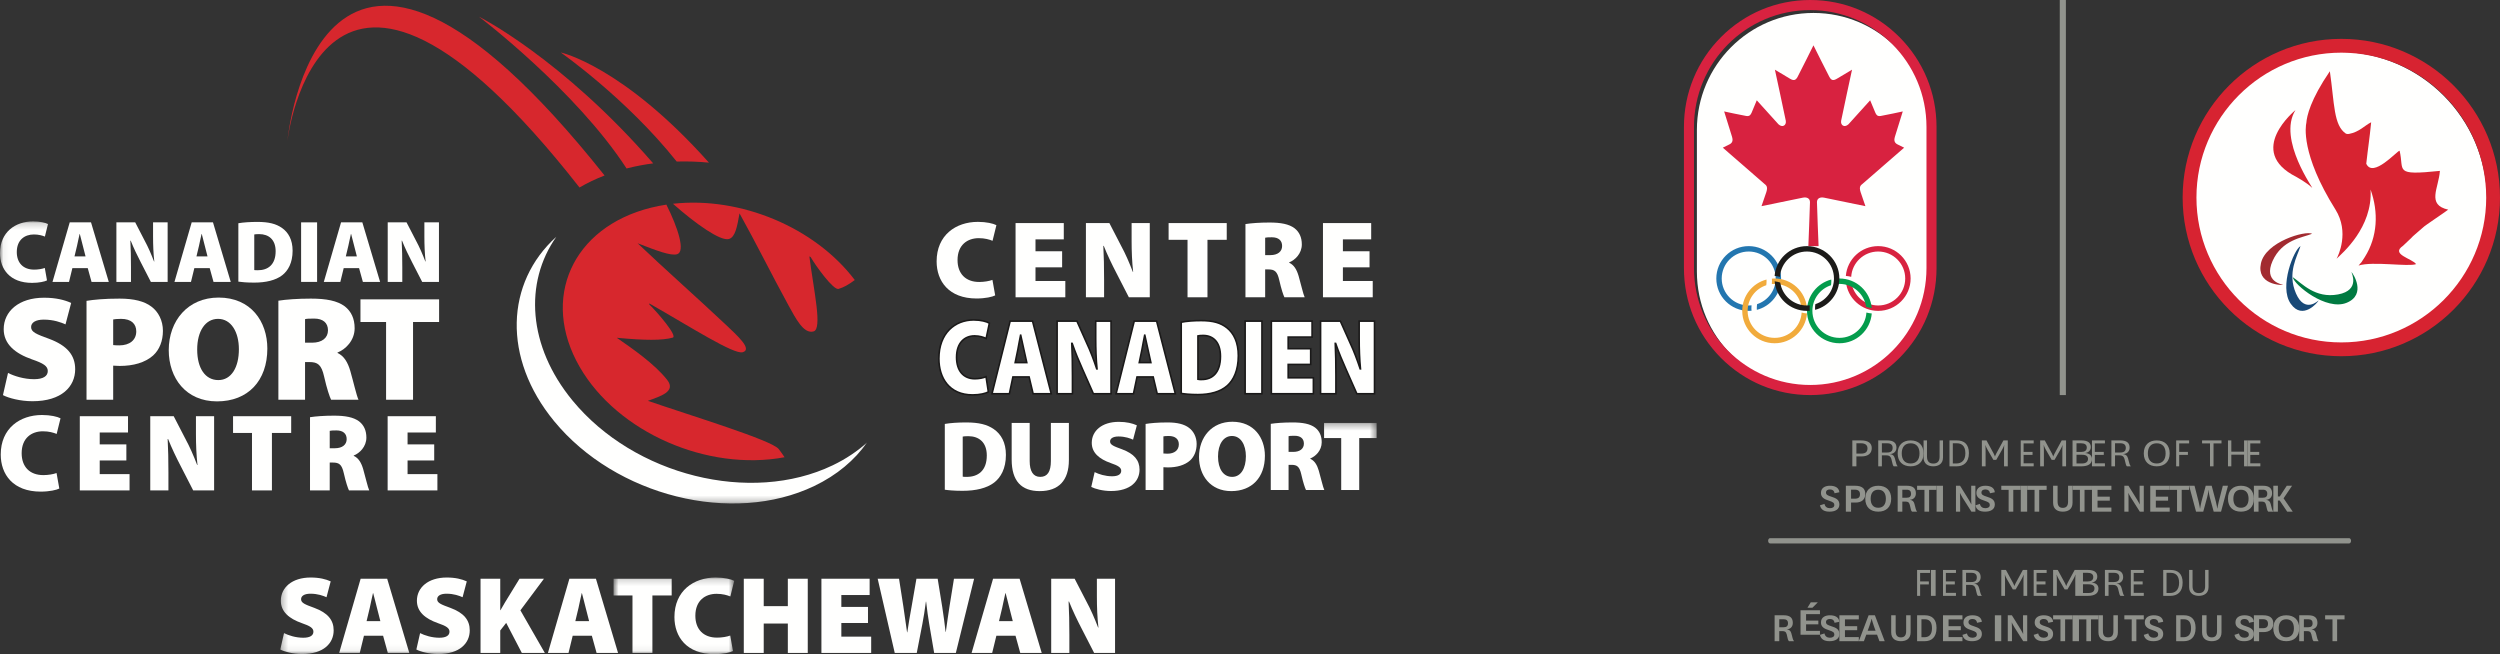 <?xml version="1.0" encoding="UTF-8"?>
<svg width="386px" height="101px" viewBox="0 0 386 101" version="1.1" xmlns="http://www.w3.org/2000/svg" xmlns:xlink="http://www.w3.org/1999/xlink">
    <rect x="0" y="0" width="386" height="101" fill="#333333" stroke="none"/>
    <!-- Generator: Sketch 61 (89581) - https://sketch.com -->
    <title>Group 2</title>
    <desc>Created with Sketch.</desc>
    <defs>
        <polygon id="path-1" points="0.06 0.182 133.878 0.182 133.878 43.74 0.06 43.74"></polygon>
        <polygon id="path-3" points="0.274 0.302 169.553 0.302 169.553 35.94 0.274 35.94"></polygon>
        <polygon id="path-5" points="0.731 0.169 19.362 0.169 19.362 11.94 0.731 11.94"></polygon>
    </defs>
    <g id="Page-2" stroke="none" stroke-width="1" fill="none" fill-rule="evenodd">
        <g id="Artboard">
            <g id="Group-2">
                <g id="Group" transform="translate(260, 0)">
                    <path d="M102.704,83.907 L13.297,83.907 C13.134,83.907 13,83.725 13,83.499 C13,83.275 13.134,83.093 13.297,83.093 L102.704,83.093 C102.867,83.093 103,83.275 103,83.499 C103,83.725 102.867,83.907 102.704,83.907" id="Fill-1" fill="#91938D"></path>
                    <path d="M21.701,77.801 C21.778,78.245 22.104,78.465 22.536,78.465 C22.939,78.465 23.222,78.303 23.222,77.977 C23.222,77.665 23.052,77.521 22.415,77.312 C21.665,77.079 21.155,76.805 21.155,76.108 C21.155,75.287 21.849,75 22.528,75 C23.321,75 23.922,75.275 24,76.004 L23.249,76.16 C23.207,75.762 22.917,75.568 22.542,75.568 C22.188,75.568 21.934,75.729 21.934,76.055 C21.934,76.401 22.231,76.519 22.776,76.693 C23.498,76.921 24,77.17 24,77.892 C24,78.674 23.321,79 22.493,79 C21.672,79 21.163,78.72 21,78.023 L21.701,77.801" id="Fill-2" fill="#91938D"></path>
                    <path d="M25.805,76.997 L26.406,76.997 C26.985,76.997 27.181,76.732 27.181,76.304 C27.181,75.843 26.918,75.605 26.399,75.605 L25.805,75.605 L25.805,76.997 Z M25,79 L25,75 L26.421,75 C27.527,75 28,75.461 28,76.27 C28,77.085 27.474,77.595 26.497,77.595 L25.805,77.595 L25.805,79 L25,79 L25,79 Z" id="Fill-3" fill="#91938D"></path>
                    <path d="M28.83,77.01 C28.83,77.87 29.222,78.399 30,78.399 C30.777,78.399 31.178,77.87 31.178,77.01 C31.178,76.142 30.777,75.613 30,75.613 C29.23,75.613 28.83,76.142 28.83,77.01 Z M28,77.003 C28,75.718 28.77,75 30,75 C31.229,75 32,75.718 32,77.003 C32,78.282 31.229,79 30,79 C28.77,79 28,78.282 28,77.003 L28,77.003 Z" id="Fill-4" fill="#91938D"></path>
                    <path d="M33.718,76.848 L34.396,76.848 C34.846,76.848 35.067,76.656 35.067,76.229 C35.067,75.835 34.852,75.611 34.396,75.611 L33.718,75.611 L33.718,76.848 Z M35.215,79 C35.107,78.898 35.06,78.776 35.027,78.613 L34.873,77.955 C34.765,77.527 34.557,77.445 34.201,77.445 L33.718,77.445 L33.718,79 L33,79 L33,75 L34.429,75 C35.329,75 35.812,75.367 35.812,76.168 C35.812,76.793 35.416,77.126 34.913,77.166 L34.913,77.18 C35.281,77.234 35.483,77.397 35.591,77.805 L35.792,78.579 C35.832,78.735 35.893,78.871 36,79 L35.215,79 L35.215,79 Z" id="Fill-5" fill="#91938D"></path>
                    <polyline id="Fill-6" fill="#91938D" points="37.136 79 37.136 75.633 36 75.633 36 75 39 75 39 75.633 37.852 75.633 37.852 79 37.136 79"></polyline>
                    <polygon id="Fill-7" fill="#91938D" points="39.007 79 39.993 79 39.993 75 39.007 75"></polygon>
                    <path d="M43.986,77.174 C44.198,77.506 44.354,77.858 44.354,77.858 L44.378,77.858 C44.378,77.858 44.354,77.458 44.354,76.956 L44.354,75 L45,75 L45,79 L44.385,79 L43.021,76.848 C42.792,76.495 42.634,76.135 42.634,76.135 L42.61,76.135 C42.61,76.135 42.647,76.528 42.647,77.064 L42.647,79 L42,79 L42,75 L42.634,75 L43.986,77.174" id="Fill-8" fill="#91938D"></path>
                    <path d="M45.7,77.801 C45.779,78.245 46.105,78.465 46.535,78.465 C46.939,78.465 47.222,78.303 47.222,77.977 C47.222,77.665 47.052,77.521 46.415,77.312 C45.665,77.079 45.155,76.805 45.155,76.108 C45.155,75.287 45.85,75 46.529,75 C47.321,75 47.923,75.275 48,76.004 L47.25,76.16 C47.208,75.762 46.917,75.568 46.542,75.568 C46.19,75.568 45.934,75.729 45.934,76.055 C45.934,76.401 46.232,76.519 46.777,76.693 C47.498,76.921 48,77.17 48,77.892 C48,78.674 47.321,79 46.494,79 C45.672,79 45.162,78.72 45,78.023 L45.7,77.801" id="Fill-9" fill="#91938D"></path>
                    <polyline id="Fill-10" fill="#91938D" points="50.134 79 50.134 75.633 49 75.633 49 75 52 75 52 75.633 50.851 75.633 50.851 79 50.134 79"></polyline>
                    <polygon id="Fill-11" fill="#91938D" points="52.007 79 52.993 79 52.993 75 52.007 75"></polygon>
                    <polyline id="Fill-12" fill="#91938D" points="54.135 79 54.135 75.633 53 75.633 53 75 56 75 56 75.633 54.852 75.633 54.852 79 54.135 79"></polyline>
                    <path d="M60,75 L60,77.629 C60,78.66 59.278,79 58.497,79 C57.723,79 57,78.66 57,77.629 L57,75 L57.691,75 L57.691,77.435 C57.691,78.095 57.948,78.414 58.497,78.414 C59.052,78.414 59.31,78.095 59.31,77.442 L59.31,75 L60,75" id="Fill-13" fill="#91938D"></path>
                    <polyline id="Fill-14" fill="#91938D" points="61.135 79 61.135 75.633 60 75.633 60 75 63 75 63 75.633 61.851 75.633 61.851 79 61.135 79"></polyline>
                    <polyline id="Fill-15" fill="#91938D" points="66 79 63 79 63 75 66 75 66 75.633 63.859 75.633 63.859 76.685 65.752 76.685 65.752 77.302 63.859 77.302 63.859 78.369 66 78.369 66 79"></polyline>
                    <path d="M69.986,77.174 C70.198,77.506 70.355,77.858 70.355,77.858 L70.379,77.858 C70.379,77.858 70.355,77.458 70.355,76.956 L70.355,75 L71,75 L71,79 L70.385,79 L69.02,76.848 C68.791,76.495 68.634,76.135 68.634,76.135 L68.61,76.135 C68.61,76.135 68.646,76.528 68.646,77.064 L68.646,79 L68,79 L68,75 L68.634,75 L69.986,77.174" id="Fill-16" fill="#91938D"></path>
                    <polyline id="Fill-17" fill="#91938D" points="75 79 72 79 72 75 75 75 75 75.633 72.859 75.633 72.859 76.685 74.752 76.685 74.752 77.302 72.859 77.302 72.859 78.369 75 78.369 75 79"></polyline>
                    <polyline id="Fill-18" fill="#91938D" points="76.136 79 76.136 75.633 75 75.633 75 75 78 75 78 75.633 76.853 75.633 76.853 79 76.136 79"></polyline>
                    <path d="M82.119,77.403 C82.275,78.009 82.342,78.505 82.342,78.505 L82.371,78.505 C82.371,78.505 82.43,78.003 82.584,77.411 L83.204,75 L84,75 L82.93,79 L81.795,79 L81.191,76.772 C81.03,76.168 81.014,75.679 81.014,75.679 L80.985,75.679 C80.985,75.679 80.948,76.168 80.785,76.772 L80.182,79 L79.069,79 L78,75 L78.833,75 L79.452,77.397 C79.607,77.995 79.673,78.505 79.673,78.505 L79.703,78.505 C79.703,78.505 79.761,78.003 79.917,77.403 L80.565,75 L81.485,75 L82.119,77.403" id="Fill-19" fill="#91938D"></path>
                    <path d="M84.83,77.01 C84.83,77.87 85.222,78.399 86.001,78.399 C86.779,78.399 87.179,77.87 87.179,77.01 C87.179,76.142 86.779,75.613 86.001,75.613 C85.231,75.613 84.83,76.142 84.83,77.01 Z M84,77.003 C84,75.718 84.771,75 86.001,75 C87.23,75 88,75.718 88,77.003 C88,78.282 87.23,79 86.001,79 C84.771,79 84,78.282 84,77.003 L84,77.003 Z" id="Fill-20" fill="#91938D"></path>
                    <path d="M88.717,76.848 L89.396,76.848 C89.846,76.848 90.067,76.656 90.067,76.229 C90.067,75.835 89.852,75.611 89.396,75.611 L88.717,75.611 L88.717,76.848 Z M90.215,79 C90.106,78.898 90.06,78.776 90.026,78.613 L89.872,77.955 C89.766,77.527 89.557,77.445 89.201,77.445 L88.717,77.445 L88.717,79 L88,79 L88,75 L89.43,75 C90.329,75 90.811,75.367 90.811,76.168 C90.811,76.793 90.416,77.126 89.912,77.166 L89.912,77.18 C90.281,77.234 90.483,77.397 90.591,77.805 L90.792,78.579 C90.832,78.735 90.892,78.871 91,79 L90.215,79 L90.215,79 Z" id="Fill-21" fill="#91938D"></path>
                    <polyline id="Fill-22" fill="#91938D" points="93.142 79 91.983 77.282 91.705 77.282 91.705 79 91 79 91 75 91.705 75 91.705 76.656 91.995 76.656 93.076 75 93.894 75 92.583 76.942 94 79 93.142 79"></polyline>
                    <path d="M26.628,70.037 L27.351,70.037 C28.115,70.037 28.34,69.704 28.34,69.222 C28.34,68.719 27.986,68.441 27.335,68.441 L26.628,68.441 L26.628,70.037 Z M26,72 L26,68 L27.343,68 C28.501,68 29,68.455 29,69.188 C29,69.969 28.477,70.472 27.407,70.472 L26.628,70.472 L26.628,72 L26,72 L26,72 Z" id="Fill-23" fill="#91938D"></path>
                    <path d="M30.561,69.867 L31.388,69.867 C31.964,69.867 32.223,69.629 32.223,69.147 C32.223,68.706 31.964,68.441 31.388,68.441 L30.561,68.441 L30.561,69.867 Z M32.388,72 C32.295,71.891 32.251,71.795 32.216,71.64 L32.036,70.913 C31.906,70.404 31.619,70.301 31.173,70.301 L30.561,70.301 L30.561,72 L30,72 L30,68 L31.403,68 C32.381,68 32.813,68.406 32.813,69.113 C32.813,69.745 32.345,70.084 31.82,70.105 L31.82,70.118 C32.223,70.166 32.446,70.335 32.568,70.783 L32.784,71.586 C32.827,71.741 32.899,71.884 33,72 L32.388,72 L32.388,72 Z" id="Fill-24" fill="#91938D"></path>
                    <path d="M33.628,70.003 C33.628,70.976 34.103,71.563 35,71.563 C35.897,71.563 36.372,70.976 36.372,70.003 C36.372,69.031 35.897,68.444 35,68.444 C34.103,68.444 33.628,69.031 33.628,70.003 Z M33,70.003 C33,68.718 33.789,68 35,68 C36.211,68 37,68.718 37,70.003 C37,71.282 36.211,72 35,72 C33.789,72 33,71.282 33,70.003 L33,70.003 Z" id="Fill-25" fill="#91938D"></path>
                    <path d="M40,68 L40,70.642 C40,71.654 39.241,72 38.496,72 C37.751,72 37,71.654 37,70.642 L37,68 L37.528,68 L37.528,70.516 C37.528,71.274 37.921,71.574 38.496,71.574 C39.079,71.574 39.472,71.274 39.472,70.535 L39.472,68 L40,68" id="Fill-26" fill="#91938D"></path>
                    <path d="M42.075,71.559 C42.859,71.559 43.454,71.096 43.454,69.976 C43.454,68.801 42.833,68.441 42.134,68.441 L41.514,68.441 L41.514,71.559 L42.075,71.559 Z M41,72 L41,68 L42.134,68 C43.229,68 44,68.55 44,69.956 C44,71.436 43.136,72 42.127,72 L41,72 L41,72 Z" id="Fill-27" fill="#91938D"></path>
                    <path d="M47.778,71.001 L46.893,69.46 C46.627,68.998 46.568,68.754 46.568,68.754 L46.538,68.754 C46.538,68.754 46.575,69.005 46.575,69.487 L46.575,72 L46,72 L46,68 L46.716,68 L47.816,70.017 C47.963,70.288 48.007,70.465 48.007,70.465 L48.037,70.465 C48.037,70.465 48.081,70.288 48.229,70.017 L49.328,68 L50,68 L50,72 L49.424,72 L49.424,69.487 C49.424,69.005 49.461,68.754 49.461,68.754 L49.432,68.754 C49.432,68.754 49.373,68.998 49.107,69.46 L48.222,71.001 L47.778,71.001" id="Fill-28" fill="#91938D"></path>
                    <polyline id="Fill-29" fill="#91938D" points="54 72 52 72 52 68 54 68 54 68.461 52.443 68.461 52.443 69.772 53.824 69.772 53.824 70.234 52.443 70.234 52.443 71.538 54 71.538 54 72"></polyline>
                    <path d="M56.778,71.001 L55.893,69.46 C55.627,68.998 55.569,68.754 55.569,68.754 L55.539,68.754 C55.539,68.754 55.576,69.005 55.576,69.487 L55.576,72 L55,72 L55,68 L55.716,68 L56.816,70.017 C56.963,70.288 57.007,70.465 57.007,70.465 L57.037,70.465 C57.037,70.465 57.081,70.288 57.23,70.017 L58.328,68 L59,68 L59,72 L58.425,72 L58.425,69.487 C58.425,69.005 58.461,68.754 58.461,68.754 L58.432,68.754 C58.432,68.754 58.373,68.998 58.107,69.46 L57.222,71.001 L56.778,71.001" id="Fill-30" fill="#91938D"></path>
                    <path d="M60.611,71.559 L61.457,71.559 C62.044,71.559 62.389,71.334 62.389,70.845 C62.389,70.472 62.139,70.214 61.449,70.214 L60.611,70.214 L60.611,71.559 Z M61.348,69.778 C61.865,69.778 62.201,69.568 62.201,69.1 C62.201,68.638 61.865,68.441 61.3,68.441 L60.611,68.441 L60.611,69.778 L61.348,69.778 Z M61.982,69.956 C62.53,69.989 63,70.281 63,70.872 C63,71.565 62.498,72 61.371,72 L60,72 L60,68 L61.379,68 C62.31,68 62.82,68.333 62.82,69.017 C62.82,69.555 62.467,69.867 61.982,69.935 L61.982,69.956 L61.982,69.956 Z" id="Fill-31" fill="#91938D"></path>
                    <polyline id="Fill-32" fill="#91938D" points="65 72 63 72 63 68 65 68 65 68.461 63.443 68.461 63.443 69.772 64.824 69.772 64.824 70.234 63.443 70.234 63.443 71.538 65 71.538 65 72"></polyline>
                    <path d="M66.561,69.867 L67.388,69.867 C67.964,69.867 68.223,69.629 68.223,69.147 C68.223,68.706 67.964,68.441 67.388,68.441 L66.561,68.441 L66.561,69.867 Z M68.388,72 C68.295,71.891 68.251,71.795 68.216,71.64 L68.036,70.913 C67.906,70.404 67.619,70.301 67.172,70.301 L66.561,70.301 L66.561,72 L66,72 L66,68 L67.402,68 C68.381,68 68.813,68.406 68.813,69.113 C68.813,69.745 68.345,70.084 67.819,70.105 L67.819,70.118 C68.223,70.166 68.446,70.335 68.568,70.783 L68.784,71.586 C68.827,71.741 68.899,71.884 69,72 L68.388,72 L68.388,72 Z" id="Fill-33" fill="#91938D"></path>
                    <path d="M71.628,70.003 C71.628,70.976 72.103,71.563 73,71.563 C73.897,71.563 74.372,70.976 74.372,70.003 C74.372,69.031 73.897,68.444 73,68.444 C72.103,68.444 71.628,69.031 71.628,70.003 Z M71,70.003 C71,68.718 71.789,68 73,68 C74.211,68 75,68.718 75,70.003 C75,71.282 74.211,72 73,72 C71.789,72 71,71.282 71,70.003 L71,70.003 Z" id="Fill-34" fill="#91938D"></path>
                    <polyline id="Fill-35" fill="#91938D" points="76 72 76 68 78 68 78 68.461 76.467 68.461 76.467 69.772 77.814 69.772 77.814 70.234 76.467 70.234 76.467 72 76 72"></polyline>
                    <polyline id="Fill-36" fill="#91938D" points="81.224 72 81.224 68.461 80 68.461 80 68 83 68 83 68.461 81.769 68.461 81.769 72 81.224 72"></polyline>
                    <polyline id="Fill-37" fill="#91938D" points="84 72 84 68 84.515 68 84.515 69.739 86.484 69.739 86.484 68 87 68 87 72 86.484 72 86.484 70.2 84.515 70.2 84.515 72 84 72"></polyline>
                    <polyline id="Fill-38" fill="#91938D" points="89 72 87 72 87 68 89 68 89 68.461 87.443 68.461 87.443 69.772 88.824 69.772 88.824 70.234 87.443 70.234 87.443 71.538 89 71.538 89 72"></polyline>
                    <polyline id="Fill-39" fill="#91938D" points="36 92 36 88 38 88 38 88.461 36.467 88.461 36.467 89.772 37.814 89.772 37.814 90.234 36.467 90.234 36.467 92 36 92"></polyline>
                    <polygon id="Fill-40" fill="#91938D" points="38.138 92 38.862 92 38.862 88 38.138 88"></polygon>
                    <polyline id="Fill-41" fill="#91938D" points="42 92 40 92 40 88 42 88 42 88.461 40.443 88.461 40.443 89.772 41.824 89.772 41.824 90.234 40.443 90.234 40.443 91.538 42 91.538 42 92"></polyline>
                    <path d="M43.561,89.867 L44.388,89.867 C44.964,89.867 45.223,89.63 45.223,89.148 C45.223,88.706 44.964,88.441 44.388,88.441 L43.561,88.441 L43.561,89.867 Z M45.388,92 C45.295,91.892 45.251,91.796 45.216,91.64 L45.036,90.914 C44.906,90.404 44.619,90.302 44.173,90.302 L43.561,90.302 L43.561,92 L43,92 L43,88 L44.403,88 C45.381,88 45.813,88.407 45.813,89.114 C45.813,89.745 45.345,90.084 44.82,90.105 L44.82,90.119 C45.223,90.166 45.446,90.336 45.568,90.784 L45.784,91.586 C45.827,91.741 45.899,91.885 46,92 L45.388,92 L45.388,92 Z" id="Fill-42" fill="#91938D"></path>
                    <path d="M50.779,91.002 L49.893,89.46 C49.627,88.998 49.569,88.754 49.569,88.754 L49.539,88.754 C49.539,88.754 49.576,89.005 49.576,89.487 L49.576,92 L49,92 L49,88 L49.716,88 L50.817,90.017 C50.963,90.288 51.008,90.465 51.008,90.465 L51.037,90.465 C51.037,90.465 51.082,90.288 51.23,90.017 L52.329,88 L53,88 L53,92 L52.425,92 L52.425,89.487 C52.425,89.005 52.462,88.754 52.462,88.754 L52.433,88.754 C52.433,88.754 52.373,88.998 52.108,89.46 L51.222,91.002 L50.779,91.002" id="Fill-43" fill="#91938D"></path>
                    <polyline id="Fill-44" fill="#91938D" points="56 92 54 92 54 88 56 88 56 88.461 54.443 88.461 54.443 89.772 55.824 89.772 55.824 90.234 54.443 90.234 54.443 91.538 56 91.538 56 92"></polyline>
                    <path d="M58.778,91.002 L57.893,89.46 C57.627,88.998 57.569,88.754 57.569,88.754 L57.539,88.754 C57.539,88.754 57.575,89.005 57.575,89.487 L57.575,92 L57,92 L57,88 L57.716,88 L58.816,90.017 C58.963,90.288 59.007,90.465 59.007,90.465 L59.037,90.465 C59.037,90.465 59.081,90.288 59.229,90.017 L60.328,88 L61,88 L61,92 L60.424,92 L60.424,89.487 C60.424,89.005 60.461,88.754 60.461,88.754 L60.432,88.754 C60.432,88.754 60.373,88.998 60.107,89.46 L59.222,91.002 L58.778,91.002" id="Fill-45" fill="#91938D"></path>
                    <path d="M61.611,91.559 L62.457,91.559 C63.044,91.559 63.389,91.335 63.389,90.845 C63.389,90.472 63.139,90.215 62.449,90.215 L61.611,90.215 L61.611,91.559 Z M62.347,89.779 C62.865,89.779 63.201,89.569 63.201,89.1 C63.201,88.638 62.865,88.441 62.3,88.441 L61.611,88.441 L61.611,89.779 L62.347,89.779 Z M62.982,89.956 C63.53,89.99 64,90.281 64,90.872 C64,91.565 63.498,92 62.371,92 L61,92 L61,88 L62.379,88 C63.31,88 63.82,88.333 63.82,89.018 C63.82,89.555 63.467,89.867 62.982,89.936 L62.982,89.956 L62.982,89.956 Z" id="Fill-46" fill="#91938D"></path>
                    <path d="M65.561,89.867 L66.388,89.867 C66.965,89.867 67.223,89.63 67.223,89.148 C67.223,88.706 66.965,88.441 66.388,88.441 L65.561,88.441 L65.561,89.867 Z M67.388,92 C67.295,91.892 67.252,91.796 67.217,91.64 L67.036,90.914 C66.906,90.404 66.619,90.302 66.173,90.302 L65.561,90.302 L65.561,92 L65,92 L65,88 L66.403,88 C67.381,88 67.813,88.407 67.813,89.114 C67.813,89.745 67.346,90.084 66.82,90.105 L66.82,90.119 C67.223,90.166 67.446,90.336 67.569,90.784 L67.784,91.586 C67.827,91.741 67.9,91.885 68,92 L67.388,92 L67.388,92 Z" id="Fill-47" fill="#91938D"></path>
                    <polyline id="Fill-48" fill="#91938D" points="71 92 69 92 69 88 71 88 71 88.461 69.443 88.461 69.443 89.772 70.824 89.772 70.824 90.234 69.443 90.234 69.443 91.538 71 91.538 71 92"></polyline>
                    <path d="M75.075,91.559 C75.859,91.559 76.453,91.097 76.453,89.976 C76.453,88.801 75.833,88.441 75.135,88.441 L74.514,88.441 L74.514,91.559 L75.075,91.559 Z M74,92 L74,88 L75.135,88 C76.229,88 77,88.55 77,89.956 C77,91.437 76.136,92 75.127,92 L74,92 L74,92 Z" id="Fill-49" fill="#91938D"></path>
                    <path d="M81,88 L81,90.643 C81,91.655 80.241,92 79.496,92 C78.751,92 78,91.655 78,90.643 L78,88 L78.528,88 L78.528,90.516 C78.528,91.275 78.921,91.574 79.496,91.574 C80.079,91.574 80.472,91.275 80.472,90.535 L80.472,88 L81,88" id="Fill-50" fill="#91938D"></path>
                    <path d="M14.718,96.847 L15.396,96.847 C15.845,96.847 16.067,96.657 16.067,96.229 C16.067,95.835 15.852,95.611 15.396,95.611 L14.718,95.611 L14.718,96.847 Z M16.214,99 C16.107,98.898 16.06,98.776 16.027,98.613 L15.873,97.954 C15.765,97.526 15.557,97.444 15.202,97.444 L14.718,97.444 L14.718,99 L14,99 L14,95 L15.43,95 C16.328,95 16.811,95.366 16.811,96.168 C16.811,96.792 16.416,97.125 15.913,97.167 L15.913,97.18 C16.282,97.234 16.484,97.396 16.59,97.805 L16.792,98.578 C16.832,98.735 16.892,98.87 17,99 L16.214,99 L16.214,99 Z" id="Fill-51" fill="#91938D"></path>
                    <path d="M19.075,93.832 L19.581,93 L20.672,93 L19.844,93.832 L19.075,93.832 Z M21,98 L18,98 L18,94.23 L21,94.23 L21,94.826 L18.858,94.826 L18.858,95.817 L20.753,95.817 L20.753,96.4 L18.858,96.4 L18.858,97.405 L21,97.405 L21,98 L21,98 Z" id="Fill-52" fill="#91938D"></path>
                    <path d="M21.701,97.801 C21.778,98.244 22.104,98.465 22.535,98.465 C22.939,98.465 23.222,98.303 23.222,97.978 C23.222,97.665 23.051,97.521 22.414,97.313 C21.665,97.079 21.157,96.805 21.157,96.108 C21.157,95.287 21.849,95 22.528,95 C23.321,95 23.922,95.275 24,96.004 L23.249,96.16 C23.207,95.763 22.918,95.568 22.543,95.568 C22.189,95.568 21.934,95.73 21.934,96.056 C21.934,96.402 22.232,96.519 22.776,96.695 C23.497,96.923 24,97.169 24,97.894 C24,98.673 23.321,99 22.493,99 C21.672,99 21.164,98.72 21,98.022 L21.701,97.801" id="Fill-53" fill="#91938D"></path>
                    <polyline id="Fill-54" fill="#91938D" points="27 99 24 99 24 95 27 95 27 95.633 24.859 95.633 24.859 96.684 26.751 96.684 26.751 97.302 24.859 97.302 24.859 98.368 27 98.368 27 99"></polyline>
                    <path d="M28.367,97.39 L29.59,97.39 L29.321,96.643 C29.088,96.012 28.997,95.564 28.997,95.564 L28.968,95.564 C28.968,95.564 28.869,96.005 28.642,96.636 L28.367,97.39 Z M29.818,97.994 L28.154,97.994 L27.786,99 L27,99 L28.515,95 L29.484,95 L31,99 L30.186,99 L29.818,97.994 L29.818,97.994 Z" id="Fill-55" fill="#91938D"></path>
                    <path d="M35,95 L35,97.629 C35,98.661 34.277,99 33.496,99 C32.723,99 32,98.661 32,97.629 L32,95 L32.691,95 L32.691,97.436 C32.691,98.094 32.949,98.414 33.496,98.414 C34.052,98.414 34.31,98.094 34.31,97.443 L34.31,95 L35,95" id="Fill-56" fill="#91938D"></path>
                    <path d="M37.121,98.388 C37.822,98.388 38.299,98.008 38.299,96.99 C38.299,95.931 37.81,95.611 37.178,95.611 L36.67,95.611 L36.67,98.388 L37.121,98.388 Z M36,99 L36,95 L37.216,95 C38.248,95 39,95.55 39,96.956 C39,98.436 38.193,99 37.184,99 L36,99 L36,99 Z" id="Fill-57" fill="#91938D"></path>
                    <polyline id="Fill-58" fill="#91938D" points="43 99 40 99 40 95 43 95 43 95.633 40.858 95.633 40.858 96.684 42.75 96.684 42.75 97.302 40.858 97.302 40.858 98.368 43 98.368 43 99"></polyline>
                    <path d="M43.7,97.801 C43.778,98.244 44.103,98.465 44.535,98.465 C44.939,98.465 45.223,98.303 45.223,97.978 C45.223,97.665 45.052,97.521 44.416,97.313 C43.666,97.079 43.154,96.805 43.154,96.108 C43.154,95.287 43.849,95 44.528,95 C45.32,95 45.922,95.275 46,96.004 L45.25,96.16 C45.208,95.763 44.918,95.568 44.543,95.568 C44.188,95.568 43.934,95.73 43.934,96.056 C43.934,96.402 44.23,96.519 44.776,96.695 C45.497,96.923 46,97.169 46,97.894 C46,98.673 45.32,99 44.494,99 C43.671,99 43.163,98.72 43,98.022 L43.7,97.801" id="Fill-59" fill="#91938D"></path>
                    <polygon id="Fill-60" fill="#91938D" points="48.007 99 48.993 99 48.993 95 48.007 95"></polygon>
                    <path d="M51.986,97.172 C52.198,97.506 52.355,97.859 52.355,97.859 L52.38,97.859 C52.38,97.859 52.355,97.458 52.355,96.956 L52.355,95 L53,95 L53,99 L52.385,99 L51.021,96.847 C50.789,96.494 50.634,96.133 50.634,96.133 L50.611,96.133 C50.611,96.133 50.645,96.528 50.645,97.064 L50.645,99 L50,99 L50,95 L50.634,95 L51.986,97.172" id="Fill-61" fill="#91938D"></path>
                    <path d="M54.7,97.801 C54.78,98.244 55.105,98.465 55.535,98.465 C55.94,98.465 56.221,98.303 56.221,97.978 C56.221,97.665 56.052,97.521 55.415,97.313 C54.667,97.079 54.156,96.805 54.156,96.108 C54.156,95.287 54.85,95 55.53,95 C56.321,95 56.922,95.275 57,96.004 L56.249,96.16 C56.208,95.763 55.919,95.568 55.543,95.568 C55.19,95.568 54.936,95.73 54.936,96.056 C54.936,96.402 55.231,96.519 55.777,96.695 C56.498,96.923 57,97.169 57,97.894 C57,98.673 56.321,99 55.494,99 C54.673,99 54.163,98.72 54,98.022 L54.7,97.801" id="Fill-62" fill="#91938D"></path>
                    <polyline id="Fill-63" fill="#91938D" points="58.135 99 58.135 95.633 57 95.633 57 95 60 95 60 95.633 58.852 95.633 58.852 99 58.135 99"></polyline>
                    <polygon id="Fill-64" fill="#91938D" points="60.008 99 60.992 99 60.992 95 60.008 95"></polygon>
                    <polyline id="Fill-65" fill="#91938D" points="62.134 99 62.134 95.633 61 95.633 61 95 64 95 64 95.633 62.851 95.633 62.851 99 62.134 99"></polyline>
                    <path d="M67,95 L67,97.629 C67,98.661 66.275,99 65.498,99 C64.722,99 64,98.661 64,97.629 L64,95 L64.689,95 L64.689,97.436 C64.689,98.094 64.948,98.414 65.498,98.414 C66.051,98.414 66.308,98.094 66.308,97.443 L66.308,95 L67,95" id="Fill-66" fill="#91938D"></path>
                    <polyline id="Fill-67" fill="#91938D" points="69.137 99 69.137 95.633 68 95.633 68 95 71 95 71 95.633 69.853 95.633 69.853 99 69.137 99"></polyline>
                    <path d="M71.7,97.801 C71.777,98.244 72.104,98.465 72.536,98.465 C72.937,98.465 73.22,98.303 73.22,97.978 C73.22,97.665 73.052,97.521 72.415,97.313 C71.665,97.079 71.157,96.805 71.157,96.108 C71.157,95.287 71.848,95 72.527,95 C73.319,95 73.92,95.275 74,96.004 L73.249,96.16 C73.206,95.763 72.917,95.568 72.542,95.568 C72.187,95.568 71.934,95.73 71.934,96.056 C71.934,96.402 72.231,96.519 72.775,96.695 C73.498,96.923 74,97.169 74,97.894 C74,98.673 73.319,99 72.491,99 C71.673,99 71.163,98.72 71,98.022 L71.7,97.801" id="Fill-68" fill="#91938D"></path>
                    <path d="M77.121,98.388 C77.824,98.388 78.299,98.008 78.299,96.99 C78.299,95.931 77.81,95.611 77.177,95.611 L76.669,95.611 L76.669,98.388 L77.121,98.388 Z M76,99 L76,95 L77.215,95 C78.25,95 79,95.55 79,96.956 C79,98.436 78.193,99 77.184,99 L76,99 L76,99 Z" id="Fill-69" fill="#91938D"></path>
                    <path d="M83,95 L83,97.629 C83,98.661 82.279,99 81.496,99 C80.721,99 80,98.661 80,97.629 L80,95 L80.69,95 L80.69,97.436 C80.69,98.094 80.948,98.414 81.496,98.414 C82.051,98.414 82.309,98.094 82.309,97.443 L82.309,95 L83,95" id="Fill-70" fill="#91938D"></path>
                    <path d="M85.7,97.801 C85.78,98.244 86.104,98.465 86.535,98.465 C86.94,98.465 87.222,98.303 87.222,97.978 C87.222,97.665 87.051,97.521 86.414,97.313 C85.667,97.079 85.156,96.805 85.156,96.108 C85.156,95.287 85.85,95 86.529,95 C87.321,95 87.924,95.275 88,96.004 L87.251,96.16 C87.209,95.763 86.919,95.568 86.545,95.568 C86.189,95.568 85.936,95.73 85.936,96.056 C85.936,96.402 86.231,96.519 86.776,96.695 C87.498,96.923 88,97.169 88,97.894 C88,98.673 87.321,99 86.493,99 C85.673,99 85.162,98.72 85,98.022 L85.7,97.801" id="Fill-71" fill="#91938D"></path>
                    <path d="M88.804,96.996 L89.406,96.996 C89.985,96.996 90.179,96.731 90.179,96.304 C90.179,95.842 89.918,95.604 89.396,95.604 L88.804,95.604 L88.804,96.996 Z M88,99 L88,95 L89.421,95 C90.525,95 91,95.461 91,96.27 C91,97.084 90.474,97.595 89.495,97.595 L88.804,97.595 L88.804,99 L88,99 L88,99 Z" id="Fill-72" fill="#91938D"></path>
                    <path d="M91.83,97.01 C91.83,97.871 92.224,98.4 93,98.4 C93.779,98.4 94.179,97.871 94.179,97.01 C94.179,96.142 93.779,95.614 93,95.614 C92.231,95.614 91.83,96.142 91.83,97.01 Z M91,97.003 C91,95.718 91.769,95 93,95 C94.231,95 95,95.718 95,97.003 C95,98.283 94.231,99 93,99 C91.769,99 91,98.283 91,97.003 L91,97.003 Z" id="Fill-73" fill="#91938D"></path>
                    <path d="M95.718,96.847 L96.396,96.847 C96.846,96.847 97.067,96.657 97.067,96.229 C97.067,95.835 96.853,95.611 96.396,95.611 L95.718,95.611 L95.718,96.847 Z M97.216,99 C97.109,98.898 97.061,98.776 97.028,98.613 L96.874,97.954 C96.766,97.526 96.557,97.444 96.201,97.444 L95.718,97.444 L95.718,99 L95,99 L95,95 L96.43,95 C97.33,95 97.812,95.366 97.812,96.168 C97.812,96.792 97.416,97.125 96.913,97.167 L96.913,97.18 C97.283,97.234 97.485,97.396 97.592,97.805 L97.792,98.578 C97.834,98.735 97.895,98.87 98,99 L97.216,99 L97.216,99 Z" id="Fill-74" fill="#91938D"></path>
                    <polyline id="Fill-75" fill="#91938D" points="100.137 99 100.137 95.633 99 95.633 99 95 102 95 102 95.633 100.852 95.633 100.852 99 100.137 99"></polyline>
                    <path d="M19.999,2 C10.059,2 2,10.093 2,20.073 L2,41.928 C2,51.91 10.059,60 19.999,60 C29.941,60 38,51.91 38,41.928 L38,20.073 C38,10.093 29.941,2 19.999,2" id="Fill-76" fill="#FFFFFE"></path>
                    <path d="M37.448,41.404 C37.448,51.367 29.412,59.44 19.499,59.44 C9.588,59.44 1.552,51.367 1.552,41.404 L1.552,19.594 C1.552,9.635 9.588,1.558 19.499,1.558 C29.412,1.558 37.448,9.635 37.448,19.594 L37.448,41.404 Z M33.287,5.739 C29.604,2.038 24.707,0 19.499,0 C14.29,0 9.395,2.038 5.711,5.739 C2.03,9.441 0,14.361 0,19.594 L0,41.404 C0,46.639 2.03,51.559 5.711,55.26 C9.395,58.961 14.29,61 19.499,61 C24.709,61 29.605,58.961 33.287,55.26 C36.97,51.56 39,46.639 39,41.404 L39,19.594 C39,14.361 36.97,9.441 33.287,5.739 L33.287,5.739 Z" id="Fill-77" fill="#D82240"></path>
                    <path d="M20.789,38 C20.789,38 20.539,31.832 20.539,31.216 C20.539,30.602 21.056,30.392 21.668,30.525 C22.28,30.66 28.021,31.832 28.021,31.832 C28.021,31.832 27.585,30.583 27.277,29.661 C26.974,28.738 27.372,28.57 27.585,28.378 L34,22.802 L32.987,22.302 C32.372,22.013 32.468,21.494 32.563,21.149 L33.787,17.205 C33.787,17.205 31.006,17.811 30.378,17.906 C29.88,17.985 29.708,17.753 29.553,17.406 L28.751,15.486 L25.4,19.193 C24.769,19.771 24.159,19.329 24.269,18.655 C24.378,18.043 25.954,10.759 25.954,10.759 C25.954,10.759 24.215,11.796 23.638,12.143 C23.065,12.489 22.761,12.43 22.454,11.874 C22.152,11.327 20.074,7.152 19.998,7 C19.922,7.152 17.846,11.327 17.544,11.874 C17.237,12.43 16.934,12.489 16.357,12.143 C15.784,11.796 14.045,10.759 14.045,10.759 C14.045,10.759 15.619,18.043 15.728,18.655 C15.841,19.329 15.228,19.771 14.598,19.193 L11.246,15.486 L10.446,17.406 C10.29,17.753 10.117,17.985 9.619,17.906 C8.991,17.811 6.208,17.205 6.208,17.205 L7.434,21.149 C7.53,21.494 7.625,22.013 7.01,22.302 L6,22.802 L12.415,28.378 C12.626,28.57 13.023,28.738 12.721,29.661 C12.415,30.583 11.976,31.832 11.976,31.832 C11.976,31.832 17.717,30.66 18.332,30.525 C18.941,30.392 19.46,30.602 19.46,31.216 C19.46,31.832 19.209,38 19.209,38 L20.789,38" id="Fill-78" fill="#D82240"></path>
                    <path d="M15,43 C15,40.239 12.76,38 10.001,38 C7.24,38 5,40.239 5,43 C5,45.761 7.24,48 10.001,48 C10.145,48 10.29,47.994 10.433,47.982 C10.423,47.85 10.417,47.717 10.417,47.582 C10.417,47.436 10.423,47.289 10.436,47.144 C10.292,47.159 10.147,47.166 10.001,47.166 C7.701,47.166 5.832,45.301 5.832,43 C5.832,40.698 7.701,38.834 10.001,38.834 C12.301,38.834 14.167,40.698 14.167,43 C14.167,44.849 12.962,46.416 11.295,46.96 C11.266,47.164 11.249,47.372 11.249,47.582 C11.249,47.669 11.253,47.756 11.257,47.841 C13.41,47.282 15,45.328 15,43" id="Fill-79" fill="#2376AF"></path>
                    <path d="M35,43 C35,45.761 32.757,48 29.992,48 C27.374,48 25.224,45.994 25.002,43.439 C25.299,43.47 25.588,43.532 25.863,43.622 C26.166,45.628 27.898,47.166 29.992,47.166 C32.297,47.166 34.166,45.301 34.166,43 C34.166,40.698 32.297,38.834 29.992,38.834 C27.774,38.834 25.958,40.561 25.826,42.743 C25.558,42.674 25.281,42.625 25,42.603 C25.202,40.027 27.36,38 29.992,38 C32.757,38 35,40.239 35,43" id="Fill-80" fill="#D82240"></path>
                    <path d="M28.174,48.257 C28.039,50.438 26.226,52.166 24.009,52.166 C21.704,52.166 19.833,50.302 19.833,47.998 C19.833,46.151 21.04,44.585 22.709,44.04 C22.739,43.836 22.756,43.629 22.756,43.418 C22.756,43.331 22.753,43.245 22.748,43.16 C20.592,43.718 19,45.673 19,47.998 C19,50.761 21.243,53 24.009,53 C26.64,53 28.796,50.974 29,48.399 C28.718,48.375 28.441,48.327 28.174,48.257 Z M24.009,43.834 C26.101,43.834 27.834,45.372 28.135,47.377 C28.412,47.468 28.699,47.53 28.997,47.561 C28.773,45.005 26.626,43 24.009,43 C23.863,43 23.718,43.007 23.575,43.02 C23.586,43.15 23.591,43.283 23.591,43.418 C23.591,43.565 23.584,43.712 23.57,43.856 C23.715,43.841 23.86,43.834 24.009,43.834 L24.009,43.834 Z" id="Fill-81" fill="#049C4C"></path>
                    <path d="M19,48.399 C18.798,50.974 16.64,53 14.008,53 C11.242,53 9,50.761 9,47.998 C9,45.673 10.592,43.718 12.748,43.16 C12.754,43.245 12.757,43.331 12.757,43.418 C12.757,43.629 12.741,43.836 12.71,44.04 C11.042,44.585 9.834,46.151 9.834,47.998 C9.834,50.302 11.704,52.166 14.008,52.166 C16.228,52.166 18.041,50.438 18.174,48.257 C18.441,48.327 18.719,48.375 19,48.399 Z M13.571,43.856 C13.585,43.712 13.592,43.565 13.592,43.418 C13.592,43.283 13.585,43.15 13.576,43.02 C13.717,43.007 13.862,43 14.008,43 C16.625,43 18.774,45.005 18.998,47.561 C18.699,47.53 18.411,47.468 18.133,47.377 C17.834,45.372 16.1,43.834 14.008,43.834 C13.86,43.834 13.715,43.841 13.571,43.856 L13.571,43.856 Z" id="Fill-82" fill="#F1AB3C"></path>
                    <path d="M18.991,47.166 C16.9,47.166 15.168,45.628 14.865,43.622 C14.588,43.532 14.301,43.47 14.003,43.439 C14.225,45.996 16.375,48 18.991,48 C19.138,48 19.281,47.994 19.423,47.982 C19.414,47.85 19.41,47.717 19.41,47.582 C19.41,47.436 19.416,47.289 19.428,47.144 C19.286,47.159 19.141,47.166 18.991,47.166 Z M18.991,38 C16.361,38 14.204,40.027 14,42.603 C14.282,42.625 14.559,42.674 14.826,42.743 C14.959,40.561 16.774,38.834 18.991,38.834 C21.296,38.834 23.165,40.698 23.165,43 C23.165,44.849 21.957,46.416 20.29,46.96 C20.26,47.164 20.243,47.372 20.243,47.582 C20.243,47.669 20.246,47.756 20.252,47.841 C22.407,47.282 24,45.328 24,43 C24,40.239 21.756,38 18.991,38 L18.991,38 Z" id="Fill-83" fill="#1C1B19"></path>
                    <path d="M124,31 C124,43.703 113.702,54 101,54 C88.297,54 78,43.703 78,31 C78,18.297 88.297,8 101,8 C113.702,8 124,18.297 124,31" id="Fill-84" fill="#FFFFFE"></path>
                    <path d="M101.5,8.131 C89.165,8.131 79.131,18.167 79.131,30.5 C79.131,42.834 89.165,52.869 101.5,52.869 C113.834,52.869 123.871,42.834 123.871,30.5 C123.871,18.167 113.834,8.131 101.5,8.131 Z M101.5,55 C87.99,55 77,44.009 77,30.5 C77,16.991 87.99,6 101.5,6 C115.008,6 126,16.991 126,30.5 C126,44.009 115.008,55 101.5,55 L101.5,55 Z" id="Fill-85" fill="#D72331"></path>
                    <path d="M92.517,43.984 C92.257,44.067 88.36,43.954 89.091,40.641 C89.825,37.324 95.943,35.566 97,36.092 C95.459,36.705 92.365,37.001 90.883,40.298 C89.427,43.557 92.495,43.932 92.517,43.984" id="Fill-86" fill="#A22B30"></path>
                    <path d="M98,46.389 C97.907,46.637 95.538,49.54 93.686,46.896 C91.833,44.253 94.215,38.477 95.199,38 C94.712,39.563 93.101,42.109 94.503,45.316 C95.888,48.476 97.952,46.377 98,46.389" id="Fill-87" fill="#184977"></path>
                    <path d="M103.059,42 C103.28,42.166 105.457,45.465 102.321,46.75 C99.182,48.04 94.185,43.97 94,42.792 C95.396,43.721 97.443,46.12 101.001,45.459 C104.51,44.812 103.033,42.05 103.059,42" id="Fill-88" fill="#007A41"></path>
                    <path d="M116.722,26.384 C109.517,27.13 111.25,26.382 110.498,23.267 C110.078,23.313 106.389,27.553 105.351,25.276 C105.677,22.351 105.814,21.803 106.108,18.88 C105.114,19.36 104.299,20.375 102.685,20.678 C102.538,20.694 102.414,20.707 102.224,20.647 C100.296,19.368 100.453,16.043 99.731,11 C96.723,15.397 96.177,17.924 96.101,18.959 C95.998,19.412 95.195,23.744 100.588,32.343 C102.785,35.843 101.034,39.478 100.769,39.948 C101.571,39.156 106.366,35.159 106.014,29.266 C107.265,32.763 107.113,36.543 105.119,39.7 C104.471,40.722 104.787,40.257 104.161,41 C106.353,40.303 111.909,41.233 113.047,40.777 C112.382,39.893 109.073,39.276 111.019,37.957 C113.823,35.351 111.31,37.528 114.167,35.076 C114.155,34.996 118.008,32.421 118,32.37 C114.624,31.61 116.536,29.056 116.722,26.384" id="Fill-89" fill="#D72331"></path>
                    <path d="M96.969,28.978 C97.474,29.475 91.566,21.559 94.42,17 C94.42,17 86.632,23.327 94.56,27.317 C94.569,27.326 96.196,28.215 96.969,28.978" id="Fill-90" fill="#D72331"></path>
                    <polygon id="Fill-91" fill="#91938D" points="58.028 61 58.972 61 58.972 0 58.028 0"></polygon>
                </g>
                <g id="CSC_SASK---Reverse">
                    <path d="M93.347,27.096 C49.077,-28.574 44.374,21.753 44.374,21.753 C44.374,21.753 49.481,-22.096 89.474,28.949 C90.672,28.249 91.964,27.628 93.347,27.096" id="Fill-1" fill="#D7272D"></path>
                    <path d="M96.744,26.014 C96.829,25.992 96.916,25.967 97.003,25.946 C98.267,25.632 99.553,25.392 100.853,25.226 C86.797,9.019 73.952,2.575 73.952,2.575 C73.952,2.575 88.868,13.898 96.744,26.014" id="Fill-3" fill="#D7272D"></path>
                    <path d="M104.482,24.943 C106.134,24.895 107.798,24.95 109.458,25.112 C96.133,10.166 86.571,8.096 86.571,8.096 C86.571,8.096 96.719,15.186 104.482,24.943" id="Fill-4" fill="#D7272D"></path>
                    <path d="M112.553,36.9 C113.53,36.611 113.816,34.997 114.181,32.941 C116.655,37.37 119.182,42.475 121.779,47.216 C122.821,49.067 124.064,51.626 125.625,51.168 C126.994,50.765 125.658,44.961 124.967,39.591 L125.156,39.677 C125.983,41.104 128.689,44.836 129.471,44.608 C130.256,44.376 131.08,43.922 131.977,43.233 C125.825,35.109 114.317,30.297 103.905,31.462 C107.348,34.508 111.242,37.285 112.553,36.9" id="Fill-5" fill="#D7272D"></path>
                    <path d="M120.229,69.329 C119.157,67.969 106.801,64.215 100.027,61.889 C101.988,61.172 104.435,60.453 103.006,58.647 C101.04,56.157 97.629,53.816 95.231,52.153 C99.528,52.563 102.31,52.582 103.873,52.126 C104.652,51.894 101.558,48.277 100.241,46.992 L100.25,46.852 C106.701,50.525 113.317,54.782 114.685,54.382 C116.245,53.92 113.739,51.734 112.01,50.082 C107.552,45.889 102.584,41.5 98.449,37.56 C101.31,38.67 103.562,39.541 104.541,39.252 C105.869,38.862 104.686,35.183 102.888,31.595 C102.093,31.714 101.308,31.87 100.531,32.063 C88.349,35.088 83.413,46.094 89.503,56.653 C95.356,66.789 109.251,72.816 121.135,70.599 C120.811,70.107 120.497,69.667 120.229,69.329" id="Fill-6" fill="#D7272D"></path>
                    <g id="Group-10" transform="translate(0, 34)">
                        <mask id="mask-2" fill="white">
                            <use xlink:href="#path-1"></use>
                        </mask>
                        <g id="Clip-8"></g>
                        <path d="M128.561,37.847 C115.906,43.912 97.916,39.428 88.385,27.827 C81.497,19.444 80.914,9.643 85.893,2.563 C78.054,9.643 77.556,21.284 85.549,31.017 C95.081,42.614 113.069,47.105 125.73,41.035 C129.237,39.355 131.966,37.033 133.878,34.316 C132.372,35.675 130.601,36.872 128.561,37.847" id="Fill-7" fill="#FFFFFE" mask="url(#mask-2)"></path>
                        <path d="M7.257,9.294 C6.916,9.471 6.043,9.676 4.952,9.676 C1.514,9.676 0,7.534 0,5.079 C0,1.832 2.374,0.182 5.115,0.182 C6.166,0.182 7.025,0.386 7.407,0.591 L6.93,2.528 C6.534,2.364 5.961,2.201 5.225,2.201 C3.819,2.201 2.592,3.033 2.592,4.915 C2.592,6.593 3.587,7.63 5.279,7.63 C5.866,7.63 6.534,7.521 6.916,7.371 L7.257,9.294" id="Fill-9" fill="#FFFFFE" mask="url(#mask-2)"></path>
                    </g>
                    <path d="M13.208,39.584 L12.785,37.933 C12.648,37.415 12.471,36.65 12.321,36.119 L12.294,36.119 C12.157,36.65 12.021,37.415 11.898,37.933 L11.503,39.584 L13.208,39.584 Z M11.175,41.398 L10.656,43.526 L8.106,43.526 L10.766,34.332 L14.053,34.332 L16.795,43.526 L14.135,43.526 L13.548,41.398 L11.175,41.398 L11.175,41.398 Z" id="Fill-11" fill="#FFFFFE"></path>
                    <path d="M17.971,43.526 L17.971,34.332 L20.877,34.332 L22.336,37.155 C22.841,38.069 23.373,39.297 23.783,40.375 L23.823,40.375 C23.687,39.161 23.632,37.878 23.632,36.501 L23.632,34.332 L25.883,34.332 L25.883,43.526 L23.292,43.526 L21.723,40.47 C21.218,39.502 20.618,38.26 20.181,37.155 L20.127,37.155 C20.195,38.396 20.222,39.774 20.222,41.275 L20.222,43.526 L17.971,43.526" id="Fill-12" fill="#FFFFFE"></path>
                    <path d="M32.039,39.584 L31.616,37.933 C31.479,37.415 31.302,36.65 31.152,36.119 L31.125,36.119 C30.988,36.65 30.852,37.415 30.729,37.933 L30.334,39.584 L32.039,39.584 Z M30.006,41.398 L29.487,43.526 L26.937,43.526 L29.597,34.332 L32.884,34.332 L35.626,43.526 L32.966,43.526 L32.379,41.398 L30.006,41.398 L30.006,41.398 Z" id="Fill-13" fill="#FFFFFE"></path>
                    <path d="M39.258,41.698 C39.38,41.725 39.612,41.725 39.776,41.725 C41.372,41.739 42.559,40.866 42.559,38.793 C42.559,36.992 41.495,36.146 40.008,36.146 C39.626,36.146 39.38,36.173 39.258,36.201 L39.258,41.698 Z M36.802,34.468 C37.58,34.332 38.63,34.263 39.722,34.263 C41.495,34.263 42.6,34.55 43.514,35.177 C44.524,35.873 45.178,37.019 45.178,38.711 C45.178,40.593 44.469,41.807 43.568,42.503 C42.559,43.28 41.045,43.635 39.244,43.635 C38.071,43.635 37.266,43.553 36.802,43.485 L36.802,34.468 L36.802,34.468 Z" id="Fill-14" fill="#FFFFFE"></path>
                    <polygon id="Fill-15" fill="#FFFFFE" points="46.491 43.526 48.96 43.526 48.96 34.332 46.491 34.332"></polygon>
                    <path d="M55.1,39.584 L54.677,37.933 C54.54,37.415 54.363,36.65 54.213,36.119 L54.186,36.119 C54.049,36.65 53.913,37.415 53.79,37.933 L53.395,39.584 L55.1,39.584 Z M53.067,41.398 L52.548,43.526 L49.998,43.526 L52.658,34.332 L55.945,34.332 L58.687,43.526 L56.027,43.526 L55.44,41.398 L53.067,41.398 L53.067,41.398 Z" id="Fill-16" fill="#FFFFFE"></path>
                    <path d="M59.863,43.526 L59.863,34.332 L62.769,34.332 L64.229,37.155 C64.733,38.069 65.265,39.297 65.674,40.375 L65.715,40.375 C65.579,39.161 65.524,37.878 65.524,36.501 L65.524,34.332 L67.775,34.332 L67.775,43.526 L65.184,43.526 L63.615,40.47 C63.11,39.502 62.51,38.26 62.073,37.155 L62.019,37.155 C62.087,38.396 62.114,39.774 62.114,41.275 L62.114,43.526 L59.863,43.526" id="Fill-17" fill="#FFFFFE"></path>
                    <path d="M1.238,57.581 C2.181,58.064 3.698,58.547 5.262,58.547 C6.688,58.547 7.378,58.064 7.378,57.281 C7.378,56.523 6.688,56.086 4.94,55.488 C2.318,54.568 0.571,53.119 0.571,50.82 C0.571,48.084 2.894,45.968 6.803,45.968 C8.642,45.968 9.976,46.313 10.988,46.773 L10.114,50.085 C9.447,49.785 8.297,49.349 6.756,49.349 C5.492,49.349 4.802,49.808 4.802,50.498 C4.802,51.28 5.63,51.602 7.585,52.315 C10.367,53.35 11.608,54.844 11.608,57.006 C11.608,59.673 9.539,61.949 5.009,61.949 C3.146,61.949 1.33,61.467 0.456,61.007 L1.238,57.581" id="Fill-18" fill="#FFFFFE"></path>
                    <path d="M17.475,53.28 C17.705,53.304 17.981,53.326 18.417,53.326 C20.027,53.326 21.039,52.499 21.039,51.165 C21.039,50.015 20.28,49.233 18.694,49.233 C18.096,49.233 17.682,49.279 17.475,49.325 L17.475,53.28 Z M13.359,46.451 C14.485,46.267 16.118,46.106 18.464,46.106 C20.694,46.106 22.304,46.52 23.385,47.348 C24.442,48.13 25.155,49.486 25.155,51.073 C25.155,52.637 24.627,53.993 23.638,54.891 C22.396,55.994 20.579,56.5 18.487,56.5 C18.073,56.5 17.728,56.454 17.475,56.454 L17.475,61.72 L13.359,61.72 L13.359,46.451 L13.359,46.451 Z" id="Fill-19" fill="#FFFFFE"></path>
                    <path d="M30.446,53.971 C30.446,56.891 31.711,58.685 33.711,58.685 C35.712,58.685 36.885,56.73 36.885,53.925 C36.885,51.257 35.689,49.233 33.666,49.233 C31.711,49.233 30.446,51.119 30.446,53.971 Z M41.277,53.81 C41.277,58.8 38.288,61.973 33.505,61.973 C28.699,61.973 26.054,58.362 26.054,54.063 C26.054,49.532 28.998,45.945 33.758,45.945 C38.748,45.945 41.277,49.648 41.277,53.81 L41.277,53.81 Z" id="Fill-20" fill="#FFFFFE"></path>
                    <path d="M47.099,52.913 L48.179,52.913 C49.743,52.913 50.64,52.154 50.64,51.004 C50.64,49.855 49.881,49.188 48.501,49.188 C47.719,49.188 47.305,49.211 47.099,49.279 L47.099,52.913 Z M42.982,46.428 C44.155,46.244 45.926,46.106 47.995,46.106 C50.364,46.106 52.065,46.428 53.238,47.302 C54.227,48.084 54.756,49.188 54.756,50.682 C54.756,52.613 53.307,53.971 52.111,54.431 L52.111,54.499 C53.123,54.959 53.698,55.948 54.089,57.281 C54.549,58.868 55.055,61.122 55.354,61.72 L51.123,61.72 C50.893,61.26 50.479,60.065 50.042,58.133 C49.628,56.293 49.053,55.902 47.765,55.902 L47.099,55.902 L47.099,61.72 L42.982,61.72 L42.982,46.428 L42.982,46.428 Z" id="Fill-21" fill="#FFFFFE"></path>
                    <polyline id="Fill-22" fill="#FFFFFE" points="59.611 49.716 55.656 49.716 55.656 46.221 67.797 46.221 67.797 49.716 63.773 49.716 63.773 61.72 59.611 61.72 59.611 49.716"></polyline>
                    <path d="M9.157,75.431 C8.732,75.651 7.645,75.906 6.285,75.906 C2.001,75.906 0.114,73.238 0.114,70.179 C0.114,66.133 3.072,64.076 6.488,64.076 C7.797,64.076 8.868,64.331 9.344,64.586 L8.749,67 C8.256,66.796 7.543,66.592 6.625,66.592 C4.874,66.592 3.344,67.629 3.344,69.975 C3.344,72.066 4.585,73.357 6.692,73.357 C7.423,73.357 8.256,73.221 8.732,73.034 L9.157,75.431" id="Fill-23" fill="#FFFFFE"></path>
                    <polyline id="Fill-24" fill="#FFFFFE" points="19.51 71.096 15.396 71.096 15.396 73.204 20.003 73.204 20.003 75.72 12.32 75.72 12.32 64.263 19.765 64.263 19.765 66.778 15.396 66.778 15.396 68.614 19.51 68.614 19.51 71.096"></polyline>
                    <path d="M23.2,75.72 L23.2,64.263 L26.82,64.263 L28.639,67.781 C29.268,68.92 29.931,70.45 30.441,71.793 L30.492,71.793 C30.322,70.28 30.254,68.683 30.254,66.966 L30.254,64.263 L33.059,64.263 L33.059,75.72 L29.829,75.72 L27.875,71.912 C27.246,70.705 26.498,69.158 25.954,67.781 L25.886,67.781 C25.971,69.328 26.004,71.045 26.004,72.915 L26.004,75.72 L23.2,75.72" id="Fill-25" fill="#FFFFFE"></path>
                    <polyline id="Fill-26" fill="#FFFFFE" points="38.907 66.847 35.983 66.847 35.983 64.263 44.959 64.263 44.959 66.847 41.984 66.847 41.984 75.72 38.907 75.72 38.907 66.847"></polyline>
                    <path d="M50.909,69.209 L51.708,69.209 C52.864,69.209 53.527,68.648 53.527,67.799 C53.527,66.948 52.966,66.456 51.946,66.456 C51.368,66.456 51.062,66.473 50.909,66.524 L50.909,69.209 Z M47.866,64.416 C48.733,64.28 50.042,64.178 51.572,64.178 C53.323,64.178 54.581,64.416 55.448,65.062 C56.179,65.64 56.569,66.456 56.569,67.561 C56.569,68.988 55.499,69.991 54.615,70.331 L54.615,70.382 C55.363,70.723 55.788,71.453 56.077,72.44 C56.417,73.612 56.791,75.277 57.011,75.72 L53.884,75.72 C53.714,75.38 53.408,74.496 53.085,73.068 C52.779,71.708 52.354,71.419 51.402,71.419 L50.909,71.419 L50.909,75.72 L47.866,75.72 L47.866,64.416 L47.866,64.416 Z" id="Fill-27" fill="#FFFFFE"></path>
                    <polyline id="Fill-28" fill="#FFFFFE" points="67.042 71.096 62.928 71.096 62.928 73.204 67.535 73.204 67.535 75.72 59.851 75.72 59.851 64.263 67.296 64.263 67.296 66.778 62.928 66.778 62.928 68.614 67.042 68.614 67.042 71.096"></polyline>
                    <path d="M153.657,45.611 C153.232,45.832 152.145,46.087 150.785,46.087 C146.501,46.087 144.614,43.418 144.614,40.358 C144.614,36.313 147.572,34.256 150.989,34.256 C152.298,34.256 153.369,34.511 153.845,34.766 L153.25,37.18 C152.757,36.976 152.043,36.772 151.125,36.772 C149.374,36.772 147.844,37.809 147.844,40.154 C147.844,42.245 149.084,43.537 151.193,43.537 C151.924,43.537 152.757,43.401 153.232,43.214 L153.657,45.611" id="Fill-29" fill="#FFFFFE"></path>
                    <polyline id="Fill-30" fill="#FFFFFE" points="163.993 41.276 159.88 41.276 159.88 43.384 164.486 43.384 164.486 45.9 156.803 45.9 156.803 34.443 164.248 34.443 164.248 36.959 159.88 36.959 159.88 38.795 163.993 38.795 163.993 41.276"></polyline>
                    <path d="M167.666,45.9 L167.666,34.443 L171.287,34.443 L173.105,37.962 C173.734,39.101 174.397,40.63 174.907,41.973 L174.958,41.973 C174.788,40.461 174.721,38.863 174.721,37.146 L174.721,34.443 L177.525,34.443 L177.525,45.9 L174.296,45.9 L172.341,42.092 C171.712,40.885 170.964,39.338 170.42,37.962 L170.352,37.962 C170.436,39.509 170.471,41.226 170.471,43.095 L170.471,45.9 L167.666,45.9" id="Fill-31" fill="#FFFFFE"></path>
                    <polyline id="Fill-32" fill="#FFFFFE" points="183.355 37.027 180.433 37.027 180.433 34.443 189.407 34.443 189.407 37.027 186.433 37.027 186.433 45.9 183.355 45.9 183.355 37.027"></polyline>
                    <path d="M195.341,39.39 L196.14,39.39 C197.296,39.39 197.958,38.829 197.958,37.979 C197.958,37.129 197.397,36.636 196.378,36.636 C195.8,36.636 195.494,36.653 195.341,36.704 L195.341,39.39 Z M192.298,34.596 C193.165,34.46 194.474,34.358 196.004,34.358 C197.755,34.358 199.013,34.596 199.879,35.242 C200.61,35.82 201.001,36.636 201.001,37.741 C201.001,39.169 199.931,40.171 199.046,40.511 L199.046,40.563 C199.794,40.902 200.22,41.633 200.508,42.619 C200.849,43.792 201.222,45.458 201.443,45.9 L198.315,45.9 C198.145,45.56 197.84,44.676 197.517,43.248 C197.211,41.888 196.785,41.599 195.834,41.599 L195.341,41.599 L195.341,45.9 L192.298,45.9 L192.298,34.596 L192.298,34.596 Z" id="Fill-33" fill="#FFFFFE"></path>
                    <polyline id="Fill-34" fill="#FFFFFE" points="211.456 41.276 207.343 41.276 207.343 43.384 211.949 43.384 211.949 45.9 204.266 45.9 204.266 34.443 211.711 34.443 211.711 36.959 207.343 36.959 207.343 38.795 211.456 38.795 211.456 41.276"></polyline>
                    <path d="M152.602,60.509 C152.243,60.726 151.324,60.975 150.176,60.975 C146.558,60.975 144.964,58.364 144.964,55.371 C144.964,51.412 147.462,49.399 150.348,49.399 C151.453,49.399 152.358,49.649 152.76,49.899 L152.258,52.26 C151.841,52.061 151.238,51.861 150.463,51.861 C148.984,51.861 147.692,52.876 147.692,55.17 C147.692,57.216 148.74,58.481 150.52,58.481 C151.138,58.481 151.841,58.347 152.243,58.165 L152.602,60.509" id="Fill-35" fill="#FFFFFE"></path>
                    <path d="M152.602,60.509 C152.243,60.726 151.324,60.975 150.176,60.975 C146.558,60.975 144.964,58.364 144.964,55.371 C144.964,51.412 147.462,49.399 150.348,49.399 C151.453,49.399 152.358,49.649 152.76,49.899 L152.258,52.26 C151.841,52.061 151.238,51.861 150.463,51.861 C148.984,51.861 147.692,52.876 147.692,55.17 C147.692,57.216 148.74,58.481 150.52,58.481 C151.138,58.481 151.841,58.347 152.243,58.165 L152.602,60.509 Z" id="Stroke-36" stroke="#1A1919" stroke-width="0.25"></path>
                    <path d="M158.535,55.986 L158.09,53.973 C157.946,53.341 157.76,52.41 157.602,51.761 L157.573,51.761 C157.43,52.41 157.286,53.341 157.156,53.973 L156.74,55.986 L158.535,55.986 Z M156.395,58.198 L155.85,60.793 L153.165,60.793 L155.965,49.583 L159.425,49.583 L162.311,60.793 L159.512,60.793 L158.894,58.198 L156.395,58.198 L156.395,58.198 Z" id="Fill-37" fill="#FFFFFE"></path>
                    <path d="M158.535,55.986 L158.09,53.973 C157.946,53.341 157.76,52.41 157.602,51.761 L157.573,51.761 C157.43,52.41 157.286,53.341 157.156,53.973 L156.74,55.986 L158.535,55.986 Z M156.395,58.198 L155.85,60.793 L153.165,60.793 L155.965,49.583 L159.425,49.583 L162.311,60.793 L159.512,60.793 L158.894,58.198 L156.395,58.198 Z" id="Stroke-38" stroke="#1A1919" stroke-width="0.25"></path>
                    <path d="M163.219,60.793 L163.219,49.583 L166.276,49.583 L167.813,53.025 C168.345,54.139 168.904,55.636 169.335,56.951 L169.378,56.951 C169.234,55.47 169.177,53.907 169.177,52.227 L169.177,49.583 L171.546,49.583 L171.546,60.793 L168.818,60.793 L167.167,57.067 C166.636,55.886 166.004,54.373 165.544,53.025 L165.487,53.025 C165.559,54.539 165.588,56.218 165.588,58.048 L165.588,60.793 L163.219,60.793" id="Fill-39" fill="#FFFFFE"></path>
                    <path d="M163.219,60.793 L163.219,49.583 L166.276,49.583 L167.813,53.025 C168.345,54.139 168.904,55.636 169.335,56.951 L169.378,56.951 C169.234,55.47 169.177,53.907 169.177,52.227 L169.177,49.583 L171.546,49.583 L171.546,60.793 L168.818,60.793 L167.167,57.067 C166.636,55.886 166.004,54.373 165.544,53.025 L165.487,53.025 C165.559,54.539 165.588,56.218 165.588,58.048 L165.588,60.793 L163.219,60.793 Z" id="Stroke-40" stroke="#1A1919" stroke-width="0.25"></path>
                    <path d="M177.695,55.986 L177.25,53.973 C177.106,53.341 176.92,52.41 176.762,51.761 L176.733,51.761 C176.59,52.41 176.446,53.341 176.316,53.973 L175.9,55.986 L177.695,55.986 Z M175.556,58.198 L175.01,60.793 L172.325,60.793 L175.125,49.583 L178.585,49.583 L181.472,60.793 L178.672,60.793 L178.054,58.198 L175.556,58.198 L175.556,58.198 Z" id="Fill-41" fill="#FFFFFE"></path>
                    <path d="M177.695,55.986 L177.25,53.973 C177.106,53.341 176.92,52.41 176.762,51.761 L176.733,51.761 C176.59,52.41 176.446,53.341 176.316,53.973 L175.9,55.986 L177.695,55.986 Z M175.556,58.198 L175.01,60.793 L172.325,60.793 L175.125,49.583 L178.585,49.583 L181.472,60.793 L178.672,60.793 L178.054,58.198 L175.556,58.198 Z" id="Stroke-42" stroke="#1A1919" stroke-width="0.25"></path>
                    <path d="M184.964,58.564 C185.093,58.597 185.337,58.597 185.51,58.597 C187.189,58.614 188.438,57.549 188.438,55.021 C188.438,52.826 187.318,51.795 185.754,51.795 C185.352,51.795 185.093,51.828 184.964,51.861 L184.964,58.564 Z M182.38,49.749 C183.198,49.583 184.304,49.5 185.452,49.5 C187.318,49.5 188.481,49.849 189.444,50.614 C190.507,51.462 191.195,52.859 191.195,54.921 C191.195,57.216 190.449,58.697 189.501,59.545 C188.438,60.493 186.845,60.925 184.949,60.925 C183.715,60.925 182.868,60.826 182.38,60.743 L182.38,49.749 L182.38,49.749 Z" id="Fill-43" fill="#FFFFFE"></path>
                    <path d="M184.964,58.564 C185.093,58.597 185.337,58.597 185.51,58.597 C187.189,58.614 188.438,57.549 188.438,55.021 C188.438,52.826 187.318,51.795 185.754,51.795 C185.352,51.795 185.093,51.828 184.964,51.861 L184.964,58.564 Z M182.38,49.749 C183.198,49.583 184.304,49.5 185.452,49.5 C187.318,49.5 188.481,49.849 189.444,50.614 C190.507,51.462 191.195,52.859 191.195,54.921 C191.195,57.216 190.449,58.697 189.501,59.545 C188.438,60.493 186.845,60.925 184.949,60.925 C183.715,60.925 182.868,60.826 182.38,60.743 L182.38,49.749 Z" id="Stroke-44" stroke="#1A1919" stroke-width="0.25"></path>
                    <polygon id="Fill-45" fill="#FFFFFE" points="192.247 60.793 194.846 60.793 194.846 49.583 192.247 49.583"></polygon>
                    <polygon id="Stroke-46" stroke="#1A1919" stroke-width="0.25" points="192.247 60.793 194.846 60.793 194.846 49.583 192.247 49.583"></polygon>
                    <polyline id="Fill-47" fill="#FFFFFE" points="202.371 56.268 198.896 56.268 198.896 58.331 202.787 58.331 202.787 60.793 196.298 60.793 196.298 49.583 202.587 49.583 202.587 52.044 198.896 52.044 198.896 53.84 202.371 53.84 202.371 56.268"></polyline>
                    <polygon id="Stroke-48" stroke="#1A1919" stroke-width="0.25" points="202.371 56.268 198.896 56.268 198.896 58.331 202.787 58.331 202.787 60.793 196.298 60.793 196.298 49.583 202.587 49.583 202.587 52.044 198.896 52.044 198.896 53.84 202.371 53.84"></polygon>
                    <path d="M203.896,60.793 L203.896,49.583 L206.954,49.583 L208.491,53.025 C209.022,54.139 209.582,55.636 210.013,56.951 L210.056,56.951 C209.912,55.47 209.854,53.907 209.854,52.227 L209.854,49.583 L212.224,49.583 L212.224,60.793 L209.496,60.793 L207.845,57.067 C207.313,55.886 206.682,54.373 206.222,53.025 L206.165,53.025 C206.236,54.539 206.266,56.218 206.266,58.048 L206.266,60.793 L203.896,60.793" id="Fill-49" fill="#FFFFFE"></path>
                    <path d="M203.896,60.793 L203.896,49.583 L206.954,49.583 L208.491,53.025 C209.022,54.139 209.582,55.636 210.013,56.951 L210.056,56.951 C209.912,55.47 209.854,53.907 209.854,52.227 L209.854,49.583 L212.224,49.583 L212.224,60.793 L209.496,60.793 L207.845,57.067 C207.313,55.886 206.682,54.373 206.222,53.025 L206.165,53.025 C206.236,54.539 206.266,56.218 206.266,58.048 L206.266,60.793 L203.896,60.793 Z" id="Stroke-50" stroke="#1A1919" stroke-width="0.25"></path>
                    <path d="M148.644,73.599 C148.783,73.63 149.044,73.63 149.228,73.63 C151.025,73.646 152.362,72.662 152.362,70.326 C152.362,68.298 151.164,67.345 149.489,67.345 C149.059,67.345 148.783,67.376 148.644,67.407 L148.644,73.599 Z M145.878,65.456 C146.754,65.302 147.938,65.225 149.166,65.225 C151.164,65.225 152.409,65.548 153.438,66.254 C154.575,67.038 155.313,68.329 155.313,70.234 C155.313,72.355 154.514,73.722 153.5,74.506 C152.362,75.382 150.657,75.781 148.629,75.781 C147.308,75.781 146.401,75.689 145.878,75.612 L145.878,65.456 L145.878,65.456 Z" id="Fill-52" fill="#FFFFFE"></path>
                    <path d="M158.983,65.302 L158.983,71.187 C158.983,72.754 159.52,73.63 160.612,73.63 C161.718,73.63 162.256,72.831 162.256,71.187 L162.256,65.302 L165.037,65.302 L165.037,71.018 C165.037,74.214 163.439,75.827 160.535,75.827 C157.708,75.827 156.202,74.275 156.202,70.957 L156.202,65.302 L158.983,65.302" id="Fill-53" fill="#FFFFFE"></path>
                    <path d="M169.014,72.893 C169.644,73.215 170.658,73.538 171.703,73.538 C172.655,73.538 173.116,73.215 173.116,72.693 C173.116,72.186 172.655,71.894 171.488,71.494 C169.736,70.879 168.568,69.912 168.568,68.375 C168.568,66.546 170.12,65.133 172.732,65.133 C173.962,65.133 174.853,65.363 175.529,65.67 L174.945,67.883 C174.5,67.684 173.731,67.392 172.702,67.392 C171.856,67.392 171.395,67.699 171.395,68.16 C171.395,68.682 171.949,68.897 173.255,69.374 C175.114,70.065 175.944,71.064 175.944,72.508 C175.944,74.291 174.561,75.812 171.534,75.812 C170.289,75.812 169.075,75.489 168.491,75.182 L169.014,72.893" id="Fill-54" fill="#FFFFFE"></path>
                    <path d="M179.63,70.019 C179.783,70.034 179.968,70.05 180.26,70.05 C181.336,70.05 182.012,69.497 182.012,68.605 C182.012,67.837 181.505,67.315 180.444,67.315 C180.045,67.315 179.769,67.345 179.63,67.376 L179.63,70.019 Z M176.88,65.456 C177.633,65.333 178.724,65.225 180.291,65.225 C181.781,65.225 182.856,65.502 183.579,66.055 C184.285,66.577 184.762,67.484 184.762,68.544 C184.762,69.589 184.408,70.495 183.748,71.095 C182.918,71.832 181.704,72.17 180.306,72.17 C180.029,72.17 179.799,72.14 179.63,72.14 L179.63,75.658 L176.88,75.658 L176.88,65.456 L176.88,65.456 Z" id="Fill-55" fill="#FFFFFE"></path>
                    <path d="M188.063,70.48 C188.063,72.432 188.909,73.63 190.246,73.63 C191.582,73.63 192.366,72.324 192.366,70.449 C192.366,68.667 191.567,67.315 190.215,67.315 C188.909,67.315 188.063,68.575 188.063,70.48 Z M195.301,70.373 C195.301,73.707 193.304,75.827 190.107,75.827 C186.895,75.827 185.129,73.415 185.129,70.542 C185.129,67.515 187.096,65.117 190.276,65.117 C193.61,65.117 195.301,67.591 195.301,70.373 L195.301,70.373 Z" id="Fill-56" fill="#FFFFFE"></path>
                    <path d="M198.956,69.773 L199.678,69.773 C200.723,69.773 201.322,69.266 201.322,68.498 C201.322,67.729 200.815,67.284 199.894,67.284 C199.371,67.284 199.095,67.299 198.956,67.345 L198.956,69.773 Z M196.206,65.44 C196.989,65.317 198.173,65.225 199.556,65.225 C201.138,65.225 202.275,65.44 203.059,66.024 C203.72,66.546 204.073,67.284 204.073,68.283 C204.073,69.573 203.104,70.48 202.306,70.787 L202.306,70.834 C202.981,71.141 203.366,71.801 203.627,72.693 C203.935,73.753 204.272,75.259 204.473,75.658 L201.645,75.658 C201.491,75.351 201.215,74.552 200.923,73.261 C200.646,72.032 200.262,71.771 199.401,71.771 L198.956,71.771 L198.956,75.658 L196.206,75.658 L196.206,65.44 L196.206,65.44 Z" id="Fill-57" fill="#FFFFFE"></path>
                    <g id="Group-63" transform="translate(43, 65)">
                        <mask id="mask-4" fill="white">
                            <use xlink:href="#path-3"></use>
                        </mask>
                        <g id="Clip-59"></g>
                        <polyline id="Fill-58" fill="#FFFFFE" mask="url(#mask-4)" points="164.083 2.637 161.439 2.637 161.439 0.302 169.553 0.302 169.553 2.637 166.864 2.637 166.864 10.658 164.083 10.658 164.083 2.637"></polyline>
                        <path d="M0.852,32.753 C1.548,33.11 2.67,33.467 3.826,33.467 C4.88,33.467 5.39,33.11 5.39,32.532 C5.39,31.971 4.88,31.649 3.588,31.207 C1.65,30.526 0.359,29.456 0.359,27.756 C0.359,25.733 2.076,24.169 4.965,24.169 C6.325,24.169 7.311,24.424 8.059,24.764 L7.413,27.212 C6.92,26.991 6.07,26.668 4.931,26.668 C3.996,26.668 3.486,27.008 3.486,27.518 C3.486,28.096 4.098,28.334 5.543,28.861 C7.6,29.626 8.518,30.731 8.518,32.328 C8.518,34.3 6.988,35.983 3.639,35.983 C2.263,35.983 0.92,35.626 0.274,35.286 L0.852,32.753" id="Fill-60" fill="#FFFFFE" mask="url(#mask-4)"></path>
                        <path d="M15.726,30.9 L15.199,28.844 C15.029,28.198 14.808,27.246 14.621,26.583 L14.587,26.583 C14.417,27.246 14.247,28.198 14.094,28.844 L13.601,30.9 L15.726,30.9 Z M13.193,33.161 L12.547,35.813 L9.368,35.813 L12.683,24.356 L16.78,24.356 L20.196,35.813 L16.882,35.813 L16.151,33.161 L13.193,33.161 L13.193,33.161 Z" id="Fill-61" fill="#FFFFFE" mask="url(#mask-4)"></path>
                        <path d="M21.863,32.753 C22.56,33.11 23.682,33.467 24.837,33.467 C25.892,33.467 26.401,33.11 26.401,32.532 C26.401,31.971 25.892,31.649 24.6,31.207 C22.662,30.526 21.37,29.456 21.37,27.756 C21.37,25.733 23.087,24.169 25.977,24.169 C27.336,24.169 28.322,24.424 29.07,24.764 L28.424,27.212 C27.931,26.991 27.082,26.668 25.942,26.668 C25.007,26.668 24.498,27.008 24.498,27.518 C24.498,28.096 25.109,28.334 26.554,28.861 C28.611,29.626 29.529,30.731 29.529,32.328 C29.529,34.3 27.999,35.983 24.65,35.983 C23.274,35.983 21.931,35.626 21.285,35.286 L21.863,32.753" id="Fill-62" fill="#FFFFFE" mask="url(#mask-4)"></path>
                    </g>
                    <path d="M74.195,89.356 L77.238,89.356 L77.238,94.218 L77.272,94.218 C77.51,93.793 77.765,93.368 78.003,92.96 L80.213,89.356 L83.986,89.356 L80.349,94.235 L84.123,100.813 L80.57,100.813 L78.156,96.172 L77.238,97.345 L77.238,100.813 L74.195,100.813 L74.195,89.356" id="Fill-64" fill="#FFFFFE"></path>
                    <path d="M90.957,95.9 L90.43,93.844 C90.26,93.198 90.039,92.246 89.852,91.583 L89.818,91.583 C89.648,92.246 89.478,93.198 89.325,93.844 L88.832,95.9 L90.957,95.9 Z M88.424,98.161 L87.778,100.813 L84.599,100.813 L87.914,89.356 L92.011,89.356 L95.427,100.813 L92.112,100.813 L91.382,98.161 L88.424,98.161 L88.424,98.161 Z" id="Fill-65" fill="#FFFFFE"></path>
                    <g id="Group-69" transform="translate(94, 89)">
                        <mask id="mask-6" fill="white">
                            <use xlink:href="#path-5"></use>
                        </mask>
                        <g id="Clip-67"></g>
                        <polyline id="Fill-66" fill="#FFFFFE" mask="url(#mask-6)" points="3.655 2.94 0.731 2.94 0.731 0.356 9.706 0.356 9.706 2.94 6.731 2.94 6.731 11.813 3.655 11.813 3.655 2.94"></polyline>
                        <path d="M19.175,11.524 C18.75,11.745 17.663,12 16.303,12 C12.019,12 10.132,9.331 10.132,6.271 C10.132,2.226 13.09,0.169 16.506,0.169 C17.815,0.169 18.886,0.424 19.362,0.679 L18.767,3.093 C18.274,2.889 17.561,2.685 16.643,2.685 C14.892,2.685 13.362,3.722 13.362,6.067 C13.362,8.158 14.603,9.45 16.71,9.45 C17.441,9.45 18.274,9.315 18.75,9.128 L19.175,11.524" id="Fill-68" fill="#FFFFFE" mask="url(#mask-6)"></path>
                    </g>
                    <polyline id="Fill-70" fill="#FFFFFE" points="117.918 89.356 117.918 93.589 121.641 93.589 121.641 89.356 124.718 89.356 124.718 100.813 121.641 100.813 121.641 96.274 117.918 96.274 117.918 100.813 114.842 100.813 114.842 89.356 117.918 89.356"></polyline>
                    <polyline id="Fill-71" fill="#FFFFFE" points="134.017 96.19 129.903 96.19 129.903 98.297 134.51 98.297 134.51 100.813 126.827 100.813 126.827 89.356 134.272 89.356 134.272 91.872 129.903 91.872 129.903 93.708 134.017 93.708 134.017 96.19"></polyline>
                    <path d="M138.148,100.813 L135.513,89.356 L138.811,89.356 L139.474,93.606 C139.678,94.932 139.882,96.461 140.052,97.634 L140.086,97.634 C140.273,96.342 140.511,94.966 140.766,93.572 L141.497,89.356 L144.777,89.356 L145.491,93.776 C145.695,95.085 145.848,96.257 146.001,97.566 L146.035,97.566 C146.205,96.274 146.409,94.915 146.613,93.572 L147.293,89.356 L150.403,89.356 L147.582,100.813 L144.233,100.813 L143.468,96.325 C143.298,95.323 143.145,94.252 142.993,92.892 L142.958,92.892 C142.771,94.252 142.619,95.323 142.415,96.342 L141.548,100.813 L138.148,100.813" id="Fill-72" fill="#FFFFFE"></path>
                    <path d="M156.371,95.9 L155.845,93.844 C155.675,93.198 155.453,92.246 155.267,91.583 L155.232,91.583 C155.063,92.246 154.893,93.198 154.739,93.844 L154.247,95.9 L156.371,95.9 Z M153.839,98.161 L153.192,100.813 L150.014,100.813 L153.329,89.356 L157.426,89.356 L160.842,100.813 L157.527,100.813 L156.797,98.161 L153.839,98.161 L153.839,98.161 Z" id="Fill-73" fill="#FFFFFE"></path>
                    <path d="M162.305,100.813 L162.305,89.356 L165.925,89.356 L167.744,92.875 C168.373,94.014 169.036,95.544 169.546,96.886 L169.597,96.886 C169.427,95.374 169.359,93.776 169.359,92.059 L169.359,89.356 L172.164,89.356 L172.164,100.813 L168.934,100.813 L166.979,97.005 C166.351,95.798 165.603,94.252 165.059,92.875 L164.99,92.875 C165.075,94.422 165.109,96.139 165.109,98.008 L165.109,100.813 L162.305,100.813" id="Fill-74" fill="#FFFFFE"></path>
                </g>
            </g>
        </g>
    </g>
</svg>